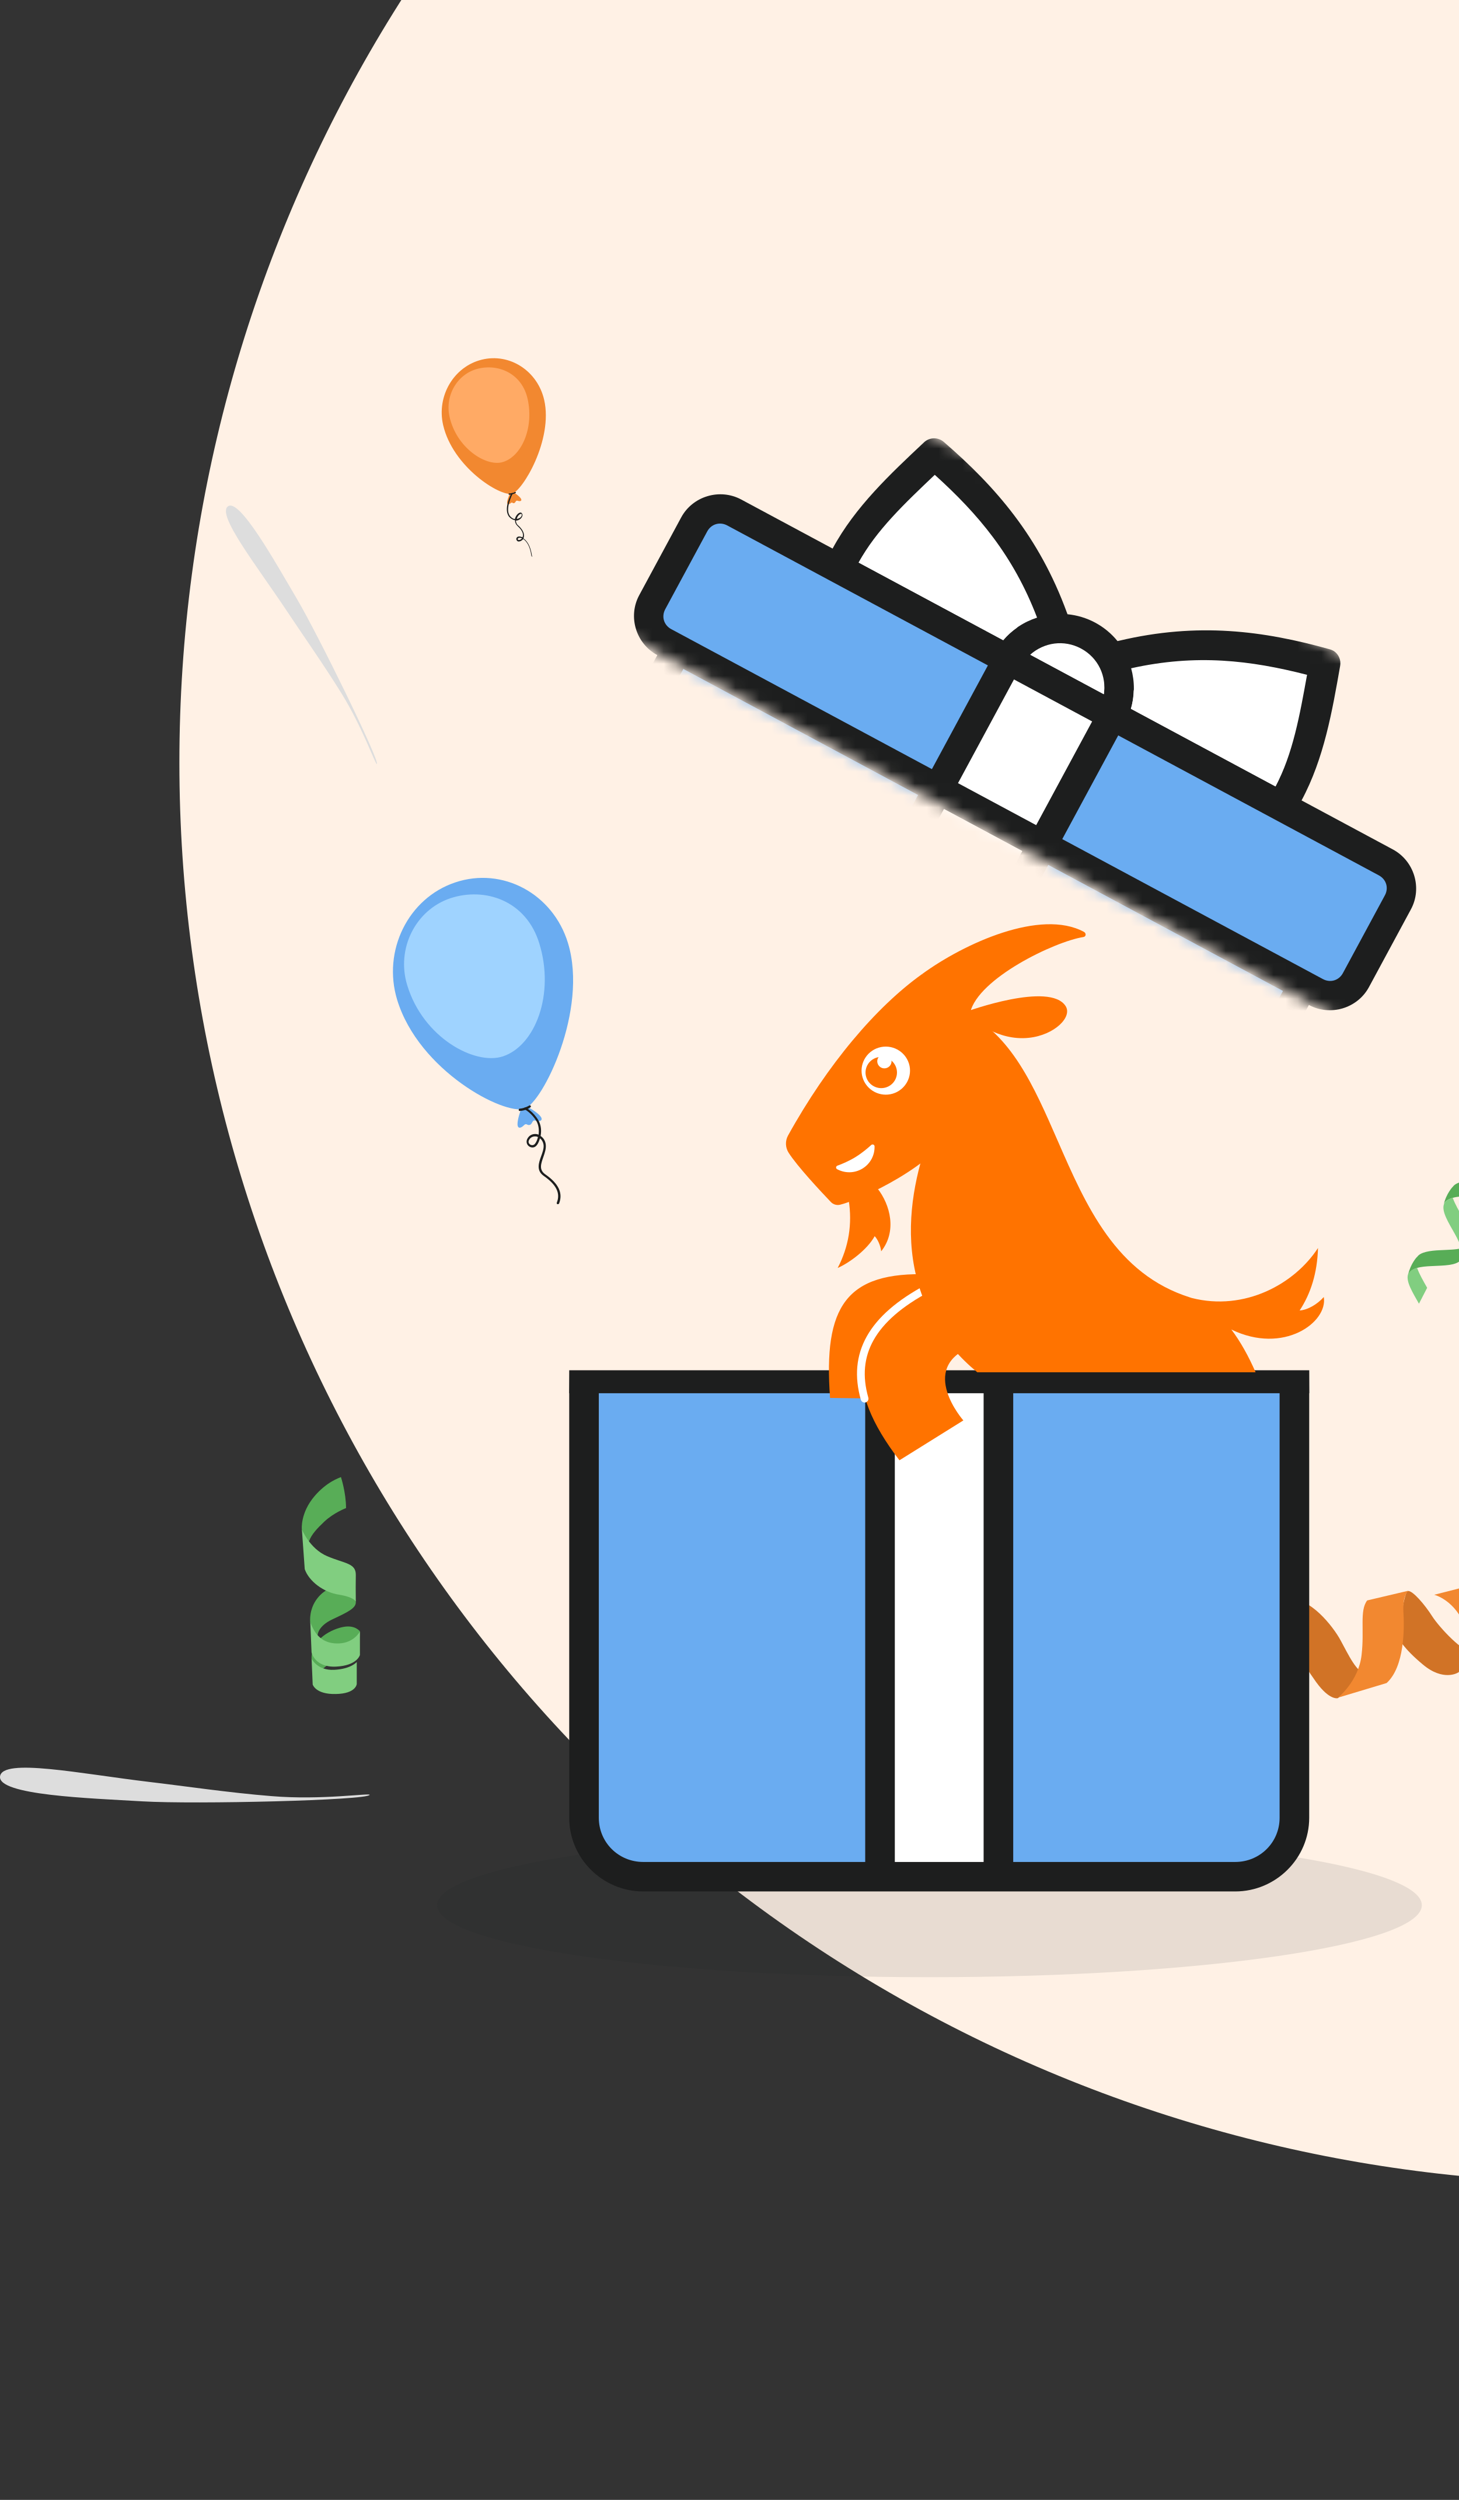 <svg width="122" height="209" viewBox="0 0 122 209" fill="none" xmlns="http://www.w3.org/2000/svg">
<rect x="0" y="0" width="122" height="209" fill="#333333" stroke="none"/>
<g clip-path="url(#clip0_1122_5468)">
<circle cx="133.745" cy="63.745" r="118.745" fill="#FFF1E5"/>
<mask id="mask0_1122_5468" style="mask-type:alpha" maskUnits="userSpaceOnUse" x="50" y="28" width="79" height="60">
<rect width="74.991" height="26.88" transform="matrix(-0.881 -0.473 -0.475 0.88 128.96 63.777)" fill="white"/>
</mask>
<g mask="url(#mask0_1122_5468)">
<path d="M111.516 54.415C111.721 54.547 111.882 54.737 111.98 54.961C112.077 55.184 112.106 55.431 112.062 55.67C111.395 59.471 110.715 63.42 108.835 66.918L116.467 71.015C118.259 71.978 118.943 74.24 117.981 76.022L114.471 82.525C113.508 84.308 111.239 84.984 109.447 84.022L91.294 117.651C89.686 120.631 85.917 121.754 82.921 120.145L56.752 106.095L39.334 96.743C36.338 95.135 35.203 91.379 36.811 88.399L54.964 54.769C53.171 53.807 52.488 51.545 53.45 49.762L56.96 43.259C57.922 41.477 60.192 40.8 61.984 41.763L69.62 45.863C71.507 42.367 74.448 39.631 77.264 36.981C77.46 36.796 77.713 36.681 77.982 36.652C78.251 36.624 78.522 36.685 78.754 36.825C78.813 36.861 78.87 36.903 78.922 36.949C83.266 40.707 86.89 44.866 89.214 51.223L89.265 51.353C90.053 51.431 90.838 51.658 91.576 52.054C92.317 52.452 92.944 52.981 93.444 53.597L93.581 53.568C100.176 52.007 105.649 52.734 111.182 54.28C111.261 54.301 111.338 54.329 111.412 54.364C111.45 54.383 111.487 54.403 111.523 54.424L111.516 54.415Z" fill="#1D1E1E"/>
<path d="M78.164 39.697C81.786 42.97 84.725 46.425 86.719 51.636C85.634 51.987 84.645 52.621 83.888 53.523L71.8 47.033C73.249 44.348 75.696 42.044 78.164 39.697ZM109.294 56.417C108.69 59.762 108.105 63.065 106.656 65.748L94.564 59.255C94.902 58.133 94.885 56.964 94.585 55.87C100.048 54.659 104.558 55.203 109.294 56.417ZM90.396 54.221C91.831 54.992 92.538 56.533 92.299 58.039L86.153 54.739C87.282 53.711 88.962 53.451 90.396 54.221Z" fill="white"/>
<path d="M115.298 73.184L93.505 61.483L92.067 64.146C92.054 64.173 92.039 64.2 92.024 64.226L88.825 70.153L110.618 81.854C111.24 82.189 111.958 81.975 112.292 81.356L115.803 74.852C116.137 74.233 115.92 73.518 115.298 73.184Z" fill="#6AACF1"/>
<path d="M84.787 56.804L91.324 60.315L89.887 62.977C89.872 63.002 89.859 63.027 89.846 63.053L86.644 68.985L80.107 65.475L83.306 59.548L84.787 56.804Z" fill="white"/>
<path d="M82.606 55.631L60.812 43.93C60.19 43.596 59.472 43.81 59.138 44.429L55.627 50.932C55.293 51.551 55.51 52.267 56.132 52.601L77.925 64.302L81.127 58.37L82.606 55.631Z" fill="#6AACF1"/>
<path d="M107.269 82.85L87.655 72.319L69.21 106.49L67.747 109.2L84.092 117.976C85.91 118.952 88.14 118.288 89.116 116.479L107.269 82.85Z" fill="#6AACF1"/>
<path d="M85.476 71.152L78.938 67.642L60.49 101.818L59.03 104.523L65.568 108.033L66.992 105.396C67.004 105.371 67.017 105.347 67.031 105.324L85.476 71.152Z" fill="white"/>
<path d="M76.757 66.469L57.143 55.938L38.991 89.567C38.014 91.376 38.686 93.598 40.505 94.574L56.849 103.35L58.271 100.716C58.283 100.692 58.296 100.668 58.309 100.645L76.757 66.469Z" fill="#6AACF1"/>
<path d="M107.269 82.85L106.354 84.543L86.741 74.012L87.655 72.319L107.269 82.85ZM76.758 66.468L75.844 68.162L56.23 57.631L57.144 55.937L76.758 66.468Z" fill="#6AACF1"/>
<path d="M107.255 64.393C107.064 64.852 106.887 65.319 106.656 65.748L94.563 59.255C94.718 58.745 94.787 58.225 94.8 57.706L107.255 64.393ZM92.098 56.255C92.298 56.824 92.395 57.428 92.299 58.039L86.152 54.739C86.61 54.322 87.17 54.071 87.756 53.924L92.098 56.255ZM85.049 52.471C84.624 52.768 84.23 53.115 83.888 53.523L71.799 47.033C72.031 46.605 72.325 46.199 72.603 45.788L85.049 52.471ZM85.474 71.151L84.56 72.844L78.022 69.334L78.936 67.641L85.474 71.151Z" fill="white"/>
</g>
<path d="M47.494 78.843C49.201 84.456 45.367 92.201 43.861 92.691C42.153 93.25 35.038 89.543 33.213 83.599C31.957 79.49 34.134 75.084 38.068 73.773C42.019 72.444 46.238 74.717 47.494 78.843Z" fill="#6AACF1"/>
<path d="M45.102 78.893C46.392 83.09 44.784 87.408 42.055 88.317C39.728 89.087 35.392 86.779 34.053 82.373C33.115 79.331 34.739 76.079 37.652 75.099C40.565 74.138 44.014 75.292 45.102 78.893Z" fill="#9FD3FF"/>
<path d="M43.559 92.766C43.559 92.766 43.274 93.535 43.274 93.972C43.274 94.427 43.593 94.304 43.81 94.077C44.028 93.85 44.078 94.13 44.312 94.042C44.547 93.955 44.48 93.588 44.798 93.692C45.116 93.797 45.4 93.692 45.25 93.413C44.999 92.976 43.944 92.451 43.944 92.451L43.559 92.766Z" fill="#6AACF1"/>
<path d="M43.457 92.88C43.407 92.88 43.373 92.845 43.373 92.792C43.373 92.74 43.407 92.687 43.457 92.687C43.741 92.669 44.026 92.564 44.26 92.424C44.31 92.389 44.361 92.407 44.377 92.46C44.411 92.512 44.394 92.564 44.344 92.582C44.093 92.757 43.791 92.862 43.457 92.88C43.474 92.88 43.457 92.88 43.457 92.88Z" fill="#1D1E1E"/>
<path d="M46.642 100.673C46.625 100.673 46.625 100.673 46.609 100.673C46.558 100.655 46.542 100.603 46.558 100.55C46.877 99.764 46.525 99.047 45.47 98.312C44.817 97.858 45.052 97.211 45.253 96.652C45.37 96.337 45.487 96.005 45.454 95.725C45.42 95.48 45.303 95.288 45.152 95.165C45.085 95.393 45.002 95.603 44.901 95.725C44.717 95.987 44.432 95.97 44.248 95.847C44.047 95.707 43.98 95.463 44.081 95.235C44.231 94.921 44.533 94.763 44.884 94.816C44.935 94.833 44.985 94.833 45.035 94.868C45.085 94.501 45.052 94.082 44.868 93.749C44.466 93.067 43.897 92.753 43.88 92.753C43.83 92.735 43.813 92.665 43.846 92.63C43.863 92.578 43.93 92.56 43.964 92.595C43.997 92.613 44.6 92.945 45.018 93.662C45.253 94.064 45.286 94.553 45.203 94.973C45.42 95.113 45.604 95.358 45.638 95.707C45.671 96.04 45.554 96.389 45.437 96.722C45.236 97.299 45.052 97.788 45.587 98.173C46.726 98.959 47.094 99.764 46.742 100.638C46.726 100.655 46.676 100.673 46.642 100.673ZM44.751 95.008C44.566 95.008 44.349 95.078 44.231 95.323C44.148 95.498 44.231 95.62 44.332 95.69C44.449 95.76 44.633 95.777 44.751 95.603C44.851 95.48 44.935 95.27 44.985 95.061C44.935 95.043 44.884 95.026 44.834 95.008C44.801 95.026 44.784 95.008 44.751 95.008Z" fill="#1D1E1E"/>
<path d="M121.886 139.852C121.886 139.852 120.681 140.586 118.99 139.17C117.299 137.771 116.931 136.932 116.931 136.932C116.931 136.932 117.349 133.068 117.734 133.015C118.119 132.963 119.141 134.152 119.76 135.131C120.379 136.093 122.422 138.26 123.125 138.086C123.125 138.086 122.807 139.432 121.886 139.852Z" fill="#D17326"/>
<path d="M119.927 133.329L122.89 132.577C122.89 132.577 124.865 133.207 125.434 135.444C126.02 137.7 124.865 138.399 124.865 138.399L121.885 139.815C121.885 139.815 123.409 138.539 122.572 136.144C121.735 133.766 119.927 133.329 119.927 133.329Z" fill="#F28830"/>
<path d="M111.876 141.972C111.876 141.972 111.189 142.199 110.051 140.626C108.913 139.052 106.82 135.433 105.598 135.555C105.598 135.555 106.435 134.226 107.941 133.842C109.448 133.457 111.457 135.94 112.093 137.129C112.746 138.318 113.433 139.856 114.27 139.979L111.876 141.972Z" fill="#D17326"/>
<path d="M117.737 132.999C117.737 132.999 117.268 133.454 117.352 134.782C117.436 136.129 117.452 139.346 115.946 140.709L111.878 141.933C111.878 141.933 113.602 140.57 113.853 138.367C114.104 136.216 113.669 134.677 114.322 133.803L117.737 132.999Z" fill="#F28830"/>
<path d="M108.025 133.787C108.025 133.787 106.669 134.329 106.033 136.812C105.43 139.19 104.459 141.165 103.522 141.515C102.584 141.865 100.341 141.585 100.341 141.585C100.341 141.585 101.63 139.05 102.166 137.301C102.701 135.553 103.338 134.994 104.61 134.644C105.882 134.312 108.025 133.787 108.025 133.787Z" fill="#F28830"/>
<path d="M117.73 106.564C117.563 107.176 118.132 108.068 118.651 108.995C118.885 108.558 119.103 108.103 119.337 107.666C119.002 107.071 118.667 106.494 118.5 106.005C118.098 106.11 117.814 106.285 117.73 106.564Z" fill="#81CE80"/>
<path d="M120.728 100.69C120.811 100.428 121.096 100.253 121.464 100.148C121.816 100.043 122.268 100.008 122.72 99.991C123.724 99.939 124.728 99.956 125.13 99.484C125.314 99.257 125.298 98.907 125.164 98.505C124.678 98.627 124.042 98.627 123.406 98.662C122.552 98.697 121.749 98.82 121.481 99.222C121.481 99.204 120.928 99.799 120.728 100.69Z" fill="#58AD57"/>
<path d="M117.75 106.549C117.834 106.287 118.118 106.112 118.487 106.007C118.838 105.902 119.29 105.867 119.742 105.849C120.746 105.797 121.751 105.814 122.153 105.342C122.337 105.115 122.32 104.765 122.186 104.363C121.701 104.486 121.065 104.486 120.428 104.521C119.575 104.556 118.771 104.678 118.503 105.08C118.487 105.063 117.951 105.657 117.75 106.549Z" fill="#58AD57"/>
<path d="M122.936 103.833C123.103 103.361 122.752 102.591 122.316 101.805C121.982 101.21 121.647 100.633 121.479 100.144C121.094 100.248 120.81 100.423 120.726 100.721C120.559 101.332 121.128 102.224 121.647 103.151C121.881 103.57 122.082 103.99 122.199 104.357C122.316 104.759 122.35 105.092 122.182 105.319C122.768 104.637 122.936 103.833 122.936 103.833Z" fill="#81CE80"/>
<path opacity="0.1" d="M77.723 165.303C100.46 165.303 118.892 162.608 118.892 159.284C118.892 155.959 100.46 153.265 77.723 153.265C54.986 153.265 36.555 155.959 36.555 159.284C36.555 162.608 54.986 165.303 77.723 165.303Z" fill="#1D1E1E"/>
<path d="M45.506 33.444C46.26 36.766 43.698 41.049 42.811 41.277C41.806 41.522 37.855 39.039 37.052 35.525C36.499 33.094 37.956 30.646 40.283 30.07C42.627 29.493 44.954 31.014 45.506 33.444Z" fill="#F28830"/>
<path d="M44.12 33.355C44.672 35.837 43.567 38.25 41.96 38.652C40.587 38.985 38.176 37.446 37.59 34.841C37.188 33.04 38.26 31.239 39.984 30.82C41.709 30.4 43.651 31.239 44.12 33.355Z" fill="#FFAA65"/>
<path d="M42.626 41.291C42.626 41.291 42.425 41.728 42.408 41.973C42.392 42.235 42.576 42.183 42.71 42.06C42.843 41.938 42.86 42.113 42.994 42.06C43.128 42.025 43.111 41.798 43.295 41.868C43.48 41.938 43.647 41.886 43.58 41.728C43.463 41.466 42.877 41.116 42.877 41.116L42.626 41.291Z" fill="#F28830"/>
<path d="M44.518 46.514C44.518 46.514 44.501 46.514 44.501 46.531C44.468 46.531 44.451 46.514 44.434 46.479C44.317 45.57 43.965 45.203 43.748 45.063C43.648 45.203 43.497 45.273 43.363 45.273C43.279 45.273 43.212 45.203 43.179 45.115C43.162 45.045 43.179 44.975 43.229 44.923C43.313 44.835 43.48 44.835 43.648 44.905C43.664 44.905 43.681 44.923 43.698 44.923V44.905C43.765 44.748 43.781 44.433 43.279 43.979C43.129 43.839 43.062 43.681 43.062 43.489C42.911 43.472 42.743 43.384 42.593 43.227C42.04 42.597 42.743 41.286 42.777 41.234C42.794 41.216 42.827 41.199 42.844 41.216C42.861 41.234 42.877 41.269 42.861 41.286C42.861 41.304 42.174 42.597 42.66 43.157C42.794 43.314 42.928 43.384 43.062 43.402C43.062 43.384 43.062 43.384 43.062 43.367C43.129 43.122 43.313 42.895 43.48 42.86C43.547 42.842 43.614 42.86 43.648 42.93C43.731 43.052 43.681 43.227 43.53 43.367C43.43 43.454 43.296 43.524 43.145 43.524C43.145 43.647 43.179 43.804 43.329 43.926C43.882 44.416 43.848 44.8 43.781 44.975C43.781 44.993 43.781 44.993 43.765 45.01C43.999 45.168 44.367 45.552 44.484 46.496C44.535 46.496 44.535 46.514 44.518 46.514ZM43.329 44.993C43.329 44.993 43.329 45.01 43.329 44.993C43.296 45.028 43.296 45.045 43.296 45.08C43.296 45.098 43.313 45.15 43.38 45.15C43.463 45.15 43.581 45.098 43.648 45.01C43.631 45.01 43.631 44.993 43.614 44.993C43.497 44.94 43.38 44.958 43.329 44.993ZM43.212 43.384C43.346 43.367 43.447 43.314 43.514 43.262C43.614 43.174 43.664 43.052 43.614 42.982C43.597 42.965 43.581 42.947 43.547 42.965C43.43 42.982 43.262 43.157 43.212 43.384Z" fill="#1D1E1E"/>
<path d="M43.114 41.219C42.946 41.307 42.762 41.359 42.578 41.359C42.545 41.359 42.528 41.342 42.528 41.307C42.528 41.272 42.545 41.254 42.578 41.254C42.746 41.254 42.913 41.219 43.063 41.132C43.097 41.115 43.114 41.132 43.13 41.15C43.147 41.185 43.13 41.202 43.114 41.219Z" fill="#1D1E1E"/>
<path d="M31.515 63.873C31.415 63.996 30.326 60.831 28.552 57.964C27.045 55.534 25.187 52.894 23.981 51.075C21.42 47.229 18.105 43.033 19.059 42.333C20.03 41.617 23.027 47.019 24.835 50.079C26.643 53.156 31.75 63.576 31.515 63.873Z" fill="#DDDDDD"/>
<path d="M30.908 150.058C30.975 149.883 26.907 150.513 22.705 150.163C19.172 149.883 15.171 149.289 12.459 148.974C6.733 148.292 0.187 146.946 0.003 148.519C-0.181 150.093 7.47 150.338 11.907 150.6C16.343 150.862 30.741 150.513 30.908 150.058Z" fill="#DDDDDD"/>
<path d="M30.098 136.388C30.098 136.388 29.711 135.844 28.75 136.011C27.789 136.179 25.987 137.015 26.054 138.688L26.574 139.929C26.574 139.929 27.335 139.078 28.016 138.897C28.696 138.716 29.924 137.81 29.924 137.81L30.084 136.681V136.388H30.098Z" fill="#58AD57"/>
<path d="M29.831 138.95V140.79C29.831 140.79 29.778 141.598 28.082 141.626C26.387 141.668 26.147 140.832 26.147 140.832L26.054 138.671C26.054 138.671 26.521 139.675 27.936 139.605C29.364 139.535 29.831 138.95 29.831 138.95Z" fill="#81CE80"/>
<path d="M26.561 136.712C26.561 136.712 26.548 135.973 27.789 135.387C29.03 134.802 29.805 134.453 29.751 133.91C29.698 133.366 27.696 133.087 27.255 132.976C27.255 132.976 25.854 133.742 25.934 135.596C25.947 135.596 26.174 136.586 26.561 136.712Z" fill="#58AD57"/>
<path d="M26.052 138.137C26.052 138.137 26.306 139.419 28.094 139.336C29.883 139.252 30.096 138.36 30.096 138.36V136.394C30.096 136.394 29.629 137.342 28.348 137.398C27.213 137.44 26.399 136.924 25.945 135.6L26.052 138.137Z" fill="#81CE80"/>
<path d="M25.238 127.84C25.238 127.84 25.104 126.487 26.306 125.079C27.333 123.881 28.334 123.574 28.508 123.49C28.508 123.49 28.935 124.773 28.935 126.083C28.935 126.083 27.921 126.46 27.12 127.212C26.519 127.784 26.052 128.272 25.838 128.857C25.838 128.857 25.425 128.815 25.238 127.84Z" fill="#58AD57"/>
<path d="M29.753 133.905C29.753 133.905 29.633 133.529 28.339 133.32C27.044 133.125 25.829 132.191 25.482 131.187L25.242 127.855C25.242 127.855 25.883 129.473 27.351 130.1C28.819 130.727 29.767 130.671 29.753 131.675C29.74 132.665 29.74 132.665 29.753 133.905Z" fill="#81CE80"/>
<mask id="mask1_1122_5468" style="mask-type:alpha" maskUnits="userSpaceOnUse" x="43" y="115" width="71" height="47">
<rect width="69.263" height="46.053" transform="matrix(1 0 0 -1 43.886 161.574)" fill="white"/>
</mask>
<g mask="url(#mask1_1122_5468)">
<path fill-rule="evenodd" clip-rule="evenodd" d="M59.179 86.999C59.371 86.848 59.603 86.757 59.847 86.738L59.836 86.742C59.878 86.74 59.92 86.74 59.962 86.742C60.044 86.746 60.125 86.758 60.205 86.777C65.812 88.031 70.977 89.978 76.041 94.47L76.148 94.561C76.881 94.255 77.684 94.086 78.526 94.086C79.364 94.086 80.164 94.257 80.894 94.561L81.001 94.47C86.069 89.972 91.236 88.023 96.847 86.767C96.915 86.752 96.985 86.742 97.055 86.738C97.325 86.724 97.593 86.799 97.816 86.951C98.04 87.103 98.207 87.324 98.292 87.579L98.359 87.78C99.558 91.383 100.801 95.116 100.801 99.014H109.474C111.509 99.014 113.186 100.682 113.186 102.707V110.092C113.186 112.117 111.509 113.785 109.474 113.785H47.597C45.562 113.785 43.885 112.117 43.885 110.092V102.707C43.885 100.682 45.562 99.014 47.597 99.014H56.265C56.272 95.087 57.524 91.326 58.731 87.698L58.769 87.584C58.845 87.353 58.987 87.149 59.179 86.999Z" fill="#1D1E1E"/>
<path fill-rule="evenodd" clip-rule="evenodd" d="M47.597 151.978V115.52H109.474V151.978C109.474 155.363 106.689 158.133 103.286 158.133H83.505H53.785C50.382 158.133 47.597 155.363 47.597 151.978Z" fill="#1D1E1E"/>
<path d="M109.474 113.785H47.597V115.52H109.474V113.785Z" fill="#1D1E1E"/>
<path d="M50.072 113.782H72.348V152.591V155.668H53.785C51.72 155.668 50.072 154.029 50.072 151.975V113.782Z" fill="#6AACF1"/>
<path d="M74.824 113.782H82.249V152.595V155.668H74.824V152.672C74.825 152.645 74.825 152.618 74.824 152.591V113.782Z" fill="white"/>
<path d="M84.724 113.782H106.999V151.975C106.999 154.029 105.351 155.668 103.286 155.668H84.724V152.677C84.725 152.65 84.725 152.623 84.724 152.596V113.782Z" fill="#6AACF1"/>
<path d="M50.072 113.782V115.706H72.348V113.782H50.072ZM84.723 113.782V115.706H106.998V113.782H84.723Z" fill="#6AACF1"/>
<path d="M58.857 97.536C58.807 98.03 58.74 98.525 58.74 99.012H72.474C72.581 98.49 72.766 97.999 73.001 97.536H58.857ZM76.071 97.536C75.624 97.942 75.251 98.429 75.046 99.012H82.026C81.821 98.429 81.448 97.942 81.001 97.536H76.071ZM84.076 97.536C84.309 97.999 84.49 98.491 84.598 99.012H98.327C98.326 98.526 98.26 98.029 98.21 97.536H84.076ZM74.823 113.784V115.707H82.249V113.784H74.823Z" fill="white"/>
</g>
<path d="M47.598 115.52H109.477" stroke="#1D1E1E" stroke-width="1.92"/>
<g clip-path="url(#clip1_1122_5468)">
<path fill-rule="evenodd" clip-rule="evenodd" d="M73.684 104.615C73.629 104.115 73.374 103.585 73.139 103.35C72.53 104.458 71.044 105.572 70.045 106.008C70.965 104.251 71.287 102.329 70.962 100.31L73.377 99.365C74.443 100.726 75.018 102.942 73.681 104.618" fill="#FF7300"/>
<path fill-rule="evenodd" clip-rule="evenodd" d="M77.092 81.446C80.65 78.848 87.021 75.963 90.634 77.906C90.842 78.019 90.825 78.305 90.59 78.34C88.181 78.718 81.793 81.795 81.124 84.648" fill="#FF7300"/>
<path fill-rule="evenodd" clip-rule="evenodd" d="M80.86 84.56C80.86 84.56 87.788 82.038 89.107 84.115C89.687 85.028 88.178 86.535 86.039 86.765C83.386 87.05 81.42 85.229 81.42 85.229L80.863 84.56H80.86Z" fill="#FF7300"/>
<path fill-rule="evenodd" clip-rule="evenodd" d="M81.121 84.059C81.121 84.059 82.243 89.431 79.79 94.253C78.175 97.426 72.097 100.258 70.254 100.718C69.973 100.788 69.677 100.703 69.477 100.494C68.616 99.592 66.655 97.496 65.94 96.367C65.665 95.931 65.647 95.384 65.896 94.933C69.205 88.957 73.272 84.175 77.094 81.444" fill="#FF7300"/>
<path fill-rule="evenodd" clip-rule="evenodd" d="M77.692 106.539C70.744 106.298 68.836 109.218 69.41 116.875L75.996 116.951C75.996 116.951 74.853 111.556 79.647 112.167C79.647 112.167 81.071 110.297 80.186 108.345C79.421 106.658 77.692 106.536 77.692 106.536" fill="#FF7300"/>
<path fill-rule="evenodd" clip-rule="evenodd" d="M77.537 107.66C70.793 111.319 70.518 115.978 75.21 122.086L80.555 118.753C80.555 118.753 76.713 114.393 81.2 112.596C81.2 112.596 81.364 110.26 79.55 109.103C77.982 108.105 77.537 107.663 77.537 107.663" fill="#FF7300"/>
<path fill-rule="evenodd" clip-rule="evenodd" d="M76.007 88.922C76.332 89.984 75.728 91.106 74.659 91.432C73.589 91.755 72.458 91.156 72.13 90.094C71.805 89.033 72.409 87.91 73.478 87.587C74.548 87.265 75.679 87.864 76.007 88.925" fill="white"/>
<path fill-rule="evenodd" clip-rule="evenodd" d="M74.948 89.287C75.159 89.977 74.766 90.707 74.072 90.916C73.377 91.126 72.642 90.736 72.431 90.047C72.22 89.357 72.613 88.627 73.307 88.418C74.002 88.209 74.737 88.598 74.948 89.287Z" fill="#FF7300"/>
<path d="M77.59 107.693C72.843 110.215 71.243 113.248 72.295 116.933" stroke="white" stroke-width="0.649" stroke-linecap="round" stroke-linejoin="round"/>
<path fill-rule="evenodd" clip-rule="evenodd" d="M70.023 97.454C69.891 97.501 69.874 97.684 70 97.751C70.644 98.097 71.453 98.103 72.121 97.696C72.792 97.285 73.15 96.567 73.129 95.837C73.126 95.698 72.956 95.631 72.854 95.724C72.581 95.974 72.098 96.39 71.526 96.742C70.955 97.091 70.372 97.329 70.023 97.454Z" fill="white"/>
<path fill-rule="evenodd" clip-rule="evenodd" d="M74.524 88.555C74.62 88.87 74.442 89.198 74.125 89.294C73.809 89.39 73.478 89.213 73.381 88.899C73.284 88.585 73.463 88.256 73.779 88.16C74.096 88.064 74.427 88.241 74.524 88.555Z" fill="white"/>
</g>
<path fill-rule="evenodd" clip-rule="evenodd" d="M88.442 95.371C86.455 90.817 84.548 86.446 80.609 84.606V84.603C80.609 84.603 80.545 84.758 79.724 85.083C79.392 85.215 79.531 85.587 79.744 86.155C80.057 86.992 80.529 88.255 79.894 89.806C79.773 90.103 79.595 90.487 79.381 90.948C77.718 94.537 73.903 102.768 78.004 110.284C78.988 112.087 80.273 113.534 81.721 114.729H104.992C104.406 113.393 103.731 112.168 102.963 111.152C107.332 113.279 111.053 110.545 110.693 108.439V108.436C110.168 109.032 109.354 109.521 108.674 109.562C109.609 108.14 110.151 106.421 110.209 104.338C108.265 107.335 104.086 109.649 99.644 108.515C99.606 108.502 99.569 108.49 99.532 108.478C93.311 106.53 90.82 100.82 88.442 95.371Z" fill="#FF7300"/>
</g>
<defs>
<clipPath id="clip0_1122_5468">
<rect width="122" height="209" fill="white"/>
</clipPath>
<clipPath id="clip1_1122_5468">
<rect width="44.999" height="52.298" fill="white" transform="translate(65.72 77.269)"/>
</clipPath>
</defs>
</svg>
